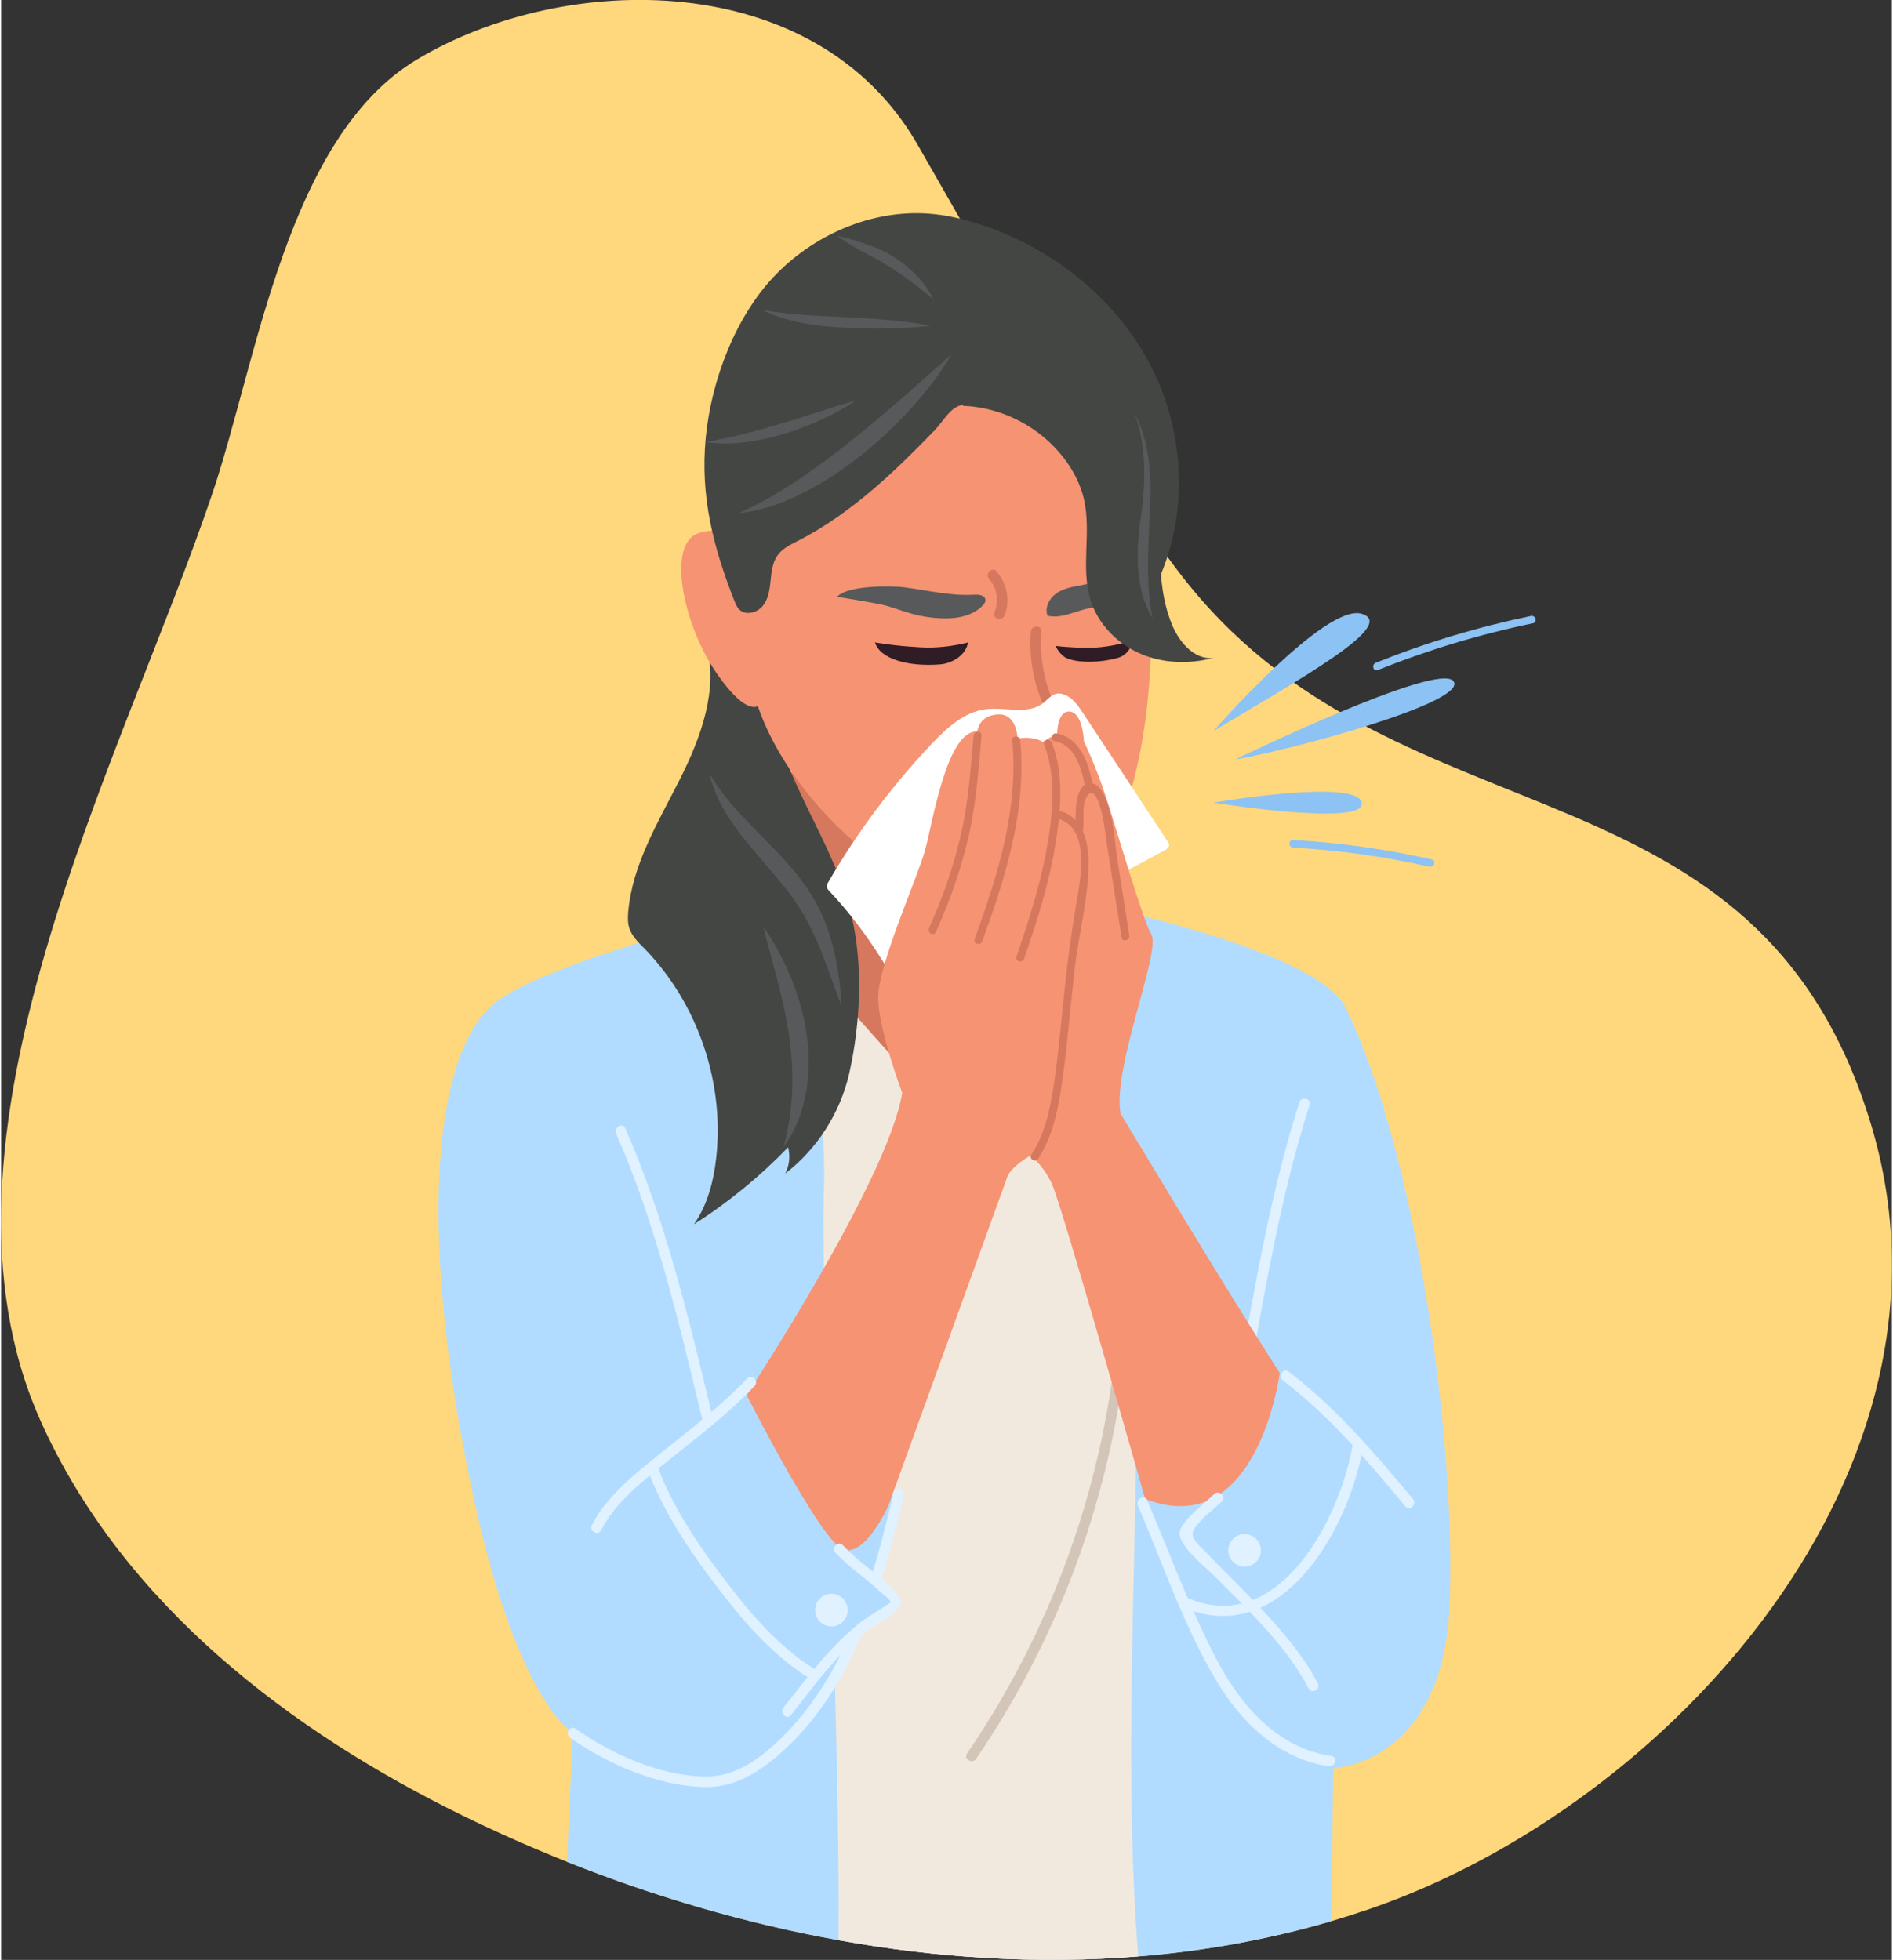 <?xml version="1.0" encoding="UTF-8"?><svg xmlns="http://www.w3.org/2000/svg" id="_1_COVER" data-name="1 COVER" viewBox="0 0 313.46 324.86" aria-hidden="true" width="313px" height="324px">
  <rect x="0" y="0" width="313.46" height="324.86" fill="#333333" stroke="none"/>
  <defs><linearGradient class="cerosgradient" data-cerosgradient="true" id="CerosGradient_id9190a90ff" gradientUnits="userSpaceOnUse" x1="50%" y1="100%" x2="50%" y2="0%"><stop offset="0%" stop-color="#d1d1d1"/><stop offset="100%" stop-color="#d1d1d1"/></linearGradient><linearGradient/>
    <style>
      .cls-1-68efc3ad938c7{
        fill: #58595b;
      }

      .cls-2-68efc3ad938c7{
        fill: #d6785e;
      }

      .cls-3-68efc3ad938c7{
        fill: #fff;
      }

      .cls-4-68efc3ad938c7{
        fill: #8cc2f4;
      }

      .cls-5-68efc3ad938c7{
        fill: #b2dcff;
      }

      .cls-6-68efc3ad938c7{
        fill: #d3c6b8;
      }

      .cls-7-68efc3ad938c7{
        fill: #444644;
      }

      .cls-8-68efc3ad938c7{
        fill: #e0f1ff;
      }

      .cls-9-68efc3ad938c7{
        fill: #2f1c25;
      }

      .cls-10-68efc3ad938c7{
        fill: #f2e9de;
      }

      .cls-11-68efc3ad938c7{
        fill: #f69373;
      }

      .cls-12-68efc3ad938c7{
        fill: #ffd77d;
      }
    </style>
  </defs>
  <path class="cls-12-68efc3ad938c7" d="M226.79,316.45c-2.02.69-4.05,1.34-6.09,1.94-.07.02-.15.04-.22.06-10.35,3.03-20.96,4.93-31.66,5.81-.11,0-.2.02-.31.02-16.44,1.34-33.12.29-49.47-2.65-.08-.01-.15-.03-.22-.04-15.37-2.77-30.46-7.21-44.81-12.91-.06-.02-.12-.05-.19-.08-5.89-2.34-11.65-4.9-17.26-7.64-28.24-13.81-56.31-34.84-70.02-65.45-20.88-46.66,13.5-109.32,28.51-153.79,7.39-21.93,12.35-58.96,33.88-71.85,24.63-14.76,66.1-15.19,82.95,14.01,10.08,17.47,31.91,56.93,45.12,73.17,35.63,43.87,94.31,27.47,113,89.32,17.31,57.27-33.46,113.05-83.21,130.08Z"/>
  <path class="cls-5-68efc3ad938c7" d="M240.14,266.25c-1.17,26.26-19.26,26.84-19.26,26.84l-.4,25.36c-10.35,3.03-20.96,4.93-31.66,5.81-.11,0-.2.02-.31.02-16.44,1.34-33.12.29-49.47-2.65-.08-.01-.15-.03-.22-.04-15.37-2.77-30.46-7.21-44.81-12.91-.06-.02-.12-.05-.19-.08l.94-21.31s-8.98-5.19-16.18-37.91c-9.47-43.06-7.49-74.66,3.4-83.22,9.43-7.41,47.56-16.34,47.56-16.34h50.77s37.9,7.5,42.6,17.22c11.96,24.69,18.38,72.95,17.22,99.21Z"/>
  <path class="cls-2-68efc3ad938c7" d="M130.14,127.66c2.1,5.81,1.22,23.79-8.98,26.52-10.19,2.72,47.54,44.63,53.95,25.97,10.42-30.31-44.98-52.49-44.98-52.49Z"/>
  <path class="cls-10-68efc3ad938c7" d="M188.51,324.28c-16.44,1.34-33.12.29-49.47-2.65-.08-.01-.15-.03-.22-.04.4-32.91-3.14-108.75-2.39-124.94.36-7.71-1.93-27.93-2.07-35.5-.04-1.99,16.18,17.96,18.22,18.73,15.83,5.98,16.05-9.44,24.13,5.43,4.73,8.7,8.21,18.13,9.65,27.92.97,6.59,1.88,11.83,1.87,18.49-.08,30.39-2.13,62.19.29,92.56Z"/>
  <path class="cls-7-68efc3ad938c7" d="M116.91,106.75c2.06,7.57-.91,15.55-4.45,22.55-3.54,7-7.79,13.96-8.49,21.77-.08.91-.11,1.85.16,2.72.42,1.37,1.51,2.4,2.51,3.42,8.81,9.03,13.3,22.1,11.92,34.64-.43,3.91-1.44,7.85-3.69,11.08,5.68-3.62,10.93-7.92,15.6-12.76.38,1.44.21,3.02-.47,4.35,5.31-4.1,9.13-10.08,10.61-16.62,1.85-8.2,2.34-18.05.33-26.27-2.58-10.57-8.97-19.03-12.11-29.44-.81-2.69-3.08-5.43-3.59-8.2-.37-2.01-.78-4.06-1.88-5.78-1.1-1.71-3.06-3.03-5.08-2.79"/>
  <path class="cls-11-68efc3ad938c7" d="M187.91,73s8.56,41.82-4.28,67.69c-12.84,25.87-52.03-.78-58.82-25.73-6.52-23.97,1.63-43.13,1.63-43.13,0,0,19.84-21.79,39.68-15.17,19.84,6.61,21.79,16.34,21.79,16.34Z"/>
  <path class="cls-11-68efc3ad938c7" d="M125.96,116.67s-1.85,2.92-7.39-5.15c-5.54-8.07-8.27-21.49-2.92-23.15,5.35-1.65,10.7,2.04,10.7,2.04l-.39,26.26Z"/>
  <path class="cls-2-68efc3ad938c7" d="M170.72,104.7c-.34,4.41.46,8.65,2.29,12.67.47,1.02,1.97.14,1.51-.88-1.7-3.74-2.36-7.69-2.05-11.79.09-1.12-1.67-1.12-1.75,0h0Z"/>
  <path class="cls-7-68efc3ad938c7" d="M132.09,89.65c-1.21.62-2.5,1.23-3.31,2.32-.89,1.19-1.06,2.75-1.21,4.23-.15,1.48-.35,3.04-1.27,4.2-.92,1.16-2.83,1.68-3.9.65-.4-.39-.62-.92-.83-1.44-3.54-8.98-5.67-17.39-4.76-26.99.91-9.61,4.99-20.4,11.77-27.26,6.78-6.87,16.6-10.9,26.19-9.86,2.46.27,4.88.85,7.25,1.6,12.31,3.91,23.19,12.62,28.91,24.2,5.72,11.58,5.91,25.93-.27,37.27-.2-3.76-.57-7.5-1.1-11.23-.23-1.59-.49-3.19-1.02-4.71-.77-2.21-2.08-4.21-3.61-5.98-5.22-6.08-13.16-9.63-21.14-9.76-1.65-.03-4.14-.22-5.59.68-1.27.78-2.4,2.69-3.44,3.76-3.21,3.32-6.49,6.59-10,9.6-3.9,3.35-8.09,6.39-12.68,8.73Z"/>
  <path class="cls-5-68efc3ad938c7" d="M132.09,235.81l16.29,12.45s-5.5,28.5-16.29,38.51c-10.8,10.02-15.56-36.28-15.56-36.28l15.56-14.69Z"/>
  <path class="cls-8-68efc3ad938c7" d="M207,227.71c2.76-15.04,5.24-29.93,9.92-44.53.34-1.08-1.34-1.54-1.69-.47-4.68,14.6-7.16,29.49-9.92,44.53-.2,1.1,1.48,1.57,1.69.47h0Z"/>
  <path class="cls-1-68efc3ad938c7" d="M178.62,97.09c-1.35.23-2.73.54-3.82,1.37-1.09.82-1.8,2.3-1.33,3.59,2.36.59,4.69-.86,7.09-1.26.98-.17,1.98-.15,2.97-.13.07-.98-.19-3.24-1.17-3.83-.86-.52-2.76.1-3.75.27Z"/>
  <path class="cls-6-68efc3ad938c7" d="M184.88,222.87c-2.43,24.28-10.98,47.63-24.74,67.77-.64.93.88,1.81,1.51.88,13.94-20.41,22.52-44.07,24.98-68.66.11-1.12-1.64-1.11-1.75,0h0Z"/>
  <path class="cls-3-68efc3ad938c7" d="M137.33,147.72c-.21-.22-.42-.46-.45-.76-.02-.26.11-.5.24-.72,4.8-8.28,10.57-15.99,17.15-22.94,2.51-2.65,5.41-5.32,9.03-5.75,3.2-.38,6.88.98,9.44-1,.73-.56,1.33-1.38,2.23-1.57.42-.09.87-.01,1.27.14,1.38.51,2.28,1.8,3.09,3.03,4.72,7.12,9.42,14.27,14.11,21.41.08.12.16.24.19.39.09.45-.38.8-.79,1.02-8.68,4.72-17.47,9.48-27.02,12.02-2.41.64-4.9,1.16-7.02,2.45-1.14.7-2.14,1.6-3.21,2.4-1.75,1.31-3.77,2.44-5.87,3.08-2.1.64-2.59-.07-3.67-1.79-2.54-4.08-5.43-7.91-8.72-11.41Z"/>
  <path class="cls-11-68efc3ad938c7" d="M123.6,231.24s23.46-35.7,25.79-50.09c0,0-3.89-10.31-3.99-15.66-.1-5.35,6.52-19.97,7.78-24.57,1.26-4.61,3.6-19.88,8.66-19.68,0,0,.19-2.63,3.4-2.82,3.21-.19,3.26,3.99,3.26,3.99,0,0,2.48-.51,4.23.58,0,0,1.17-.95,2.33-1.17,0,0-.07-4.08,2.12-3.87,2.19.22,2.33,4.96,2.33,4.96,0,0,1.82,3.61,3.65,9.19,1.83,5.58,5.95,19.91,7.54,22.83,1.58,2.92-6.44,21.88-5.13,29.62,0,0,16.78,28.01,26.41,43.04,0,0-3.65,28.16-22.32,20.86,0,0-13.86-48.87-15.46-52.23-1.6-3.36-3.57-4.67-3.57-4.67,0,0-3.21,1.75-3.87,3.65-.66,1.9-19.7,54.46-19.7,54.46,0,0-3.65,8.13-7.29,7.25-3.65-.88-16.17-25.68-16.17-25.68Z"/>
  <path class="cls-2-68efc3ad938c7" d="M161.22,121.93c-.49,5.38-.83,10.75-2.02,16.03-1.23,5.47-3.06,10.77-5.37,15.88-.35.76.78,1.43,1.13.66,2.37-5.21,4.25-10.61,5.51-16.19,1.21-5.4,1.56-10.88,2.07-16.38.08-.84-1.24-.84-1.31,0h0Z"/>
  <path class="cls-2-68efc3ad938c7" d="M167.63,122.7c1.08,11.42-2.4,22.36-6.24,32.97-.29.8.98,1.14,1.27.35,3.88-10.71,7.38-21.78,6.29-33.32-.08-.83-1.39-.84-1.31,0h0Z"/>
  <path class="cls-2-68efc3ad938c7" d="M172.91,123.44c2.25,5.67,1.34,12.56.21,18.39-1.11,5.71-2.92,11.25-4.79,16.74-.27.8.99,1.15,1.27.35,2.1-6.18,4.13-12.42,5.17-18.88.89-5.49,1.51-11.68-.59-16.96-.31-.78-1.58-.44-1.27.35h0Z"/>
  <path class="cls-2-68efc3ad938c7" d="M174.81,135.6c6.1,1.27,4.04,10.62,3.33,14.84-.74,4.41-1.34,8.82-1.8,13.26-.53,5.06-.98,10.14-1.69,15.18-.62,4.4-1.42,8.73-3.85,12.53-.46.71.68,1.37,1.13.66,2.71-4.23,3.49-9.13,4.14-14.03.79-5.86,1.25-11.76,1.94-17.64.67-5.73,2.26-11.55,2.27-17.33,0-3.69-1.02-7.88-5.12-8.74-.82-.17-1.18,1.09-.35,1.27h0Z"/>
  <path class="cls-2-68efc3ad938c7" d="M179.41,137.38c.08-1.4-.17-3.7.4-4.98,1.05-2.35,2.04.12,2.43,1.45.62,2.07.79,4.31,1.13,6.43.8,5.04,1.59,10.07,2.39,15.11.13.83,1.4.48,1.27-.35-.65-4.1-1.3-8.21-1.94-12.31-.53-3.39-.6-7.43-2.07-10.57-.59-1.26-1.58-2.88-3.1-2.17-2.18,1.02-1.7,5.56-1.81,7.39-.05.84,1.26.84,1.31,0h0Z"/>
  <path class="cls-2-68efc3ad938c7" d="M174.63,122.83c3.41.61,4.46,4.47,5.05,7.44.16.83,1.43.48,1.27-.35-.68-3.43-2.06-7.65-5.97-8.35-.83-.15-1.18,1.12-.35,1.27h0Z"/>
  <path class="cls-9-68efc3ad938c7" d="M160.3,106.48c-.16,1.05-.84,1.96-1.71,2.57s-1.9,1-2.96,1.08c-5.45.42-9.97-.99-10.75-3.64,3.89.66,7.97.86,8.89.85,2.2-.02,4.4-.31,6.53-.85Z"/>
  <path class="cls-9-68efc3ad938c7" d="M186.72,106.38c.1-.03.2-.06.3-.04.29.04.35.4.28.65-.25.94-1.11,1.75-2.15,2.05-3.27.92-6.98.81-8.62-.01-1.07-.54-1.73-1.97-1.73-1.97,1.85.24,4.92.38,6.47.29,1.85-.11,3.69-.43,5.45-.96Z"/>
  <path class="cls-1-68efc3ad938c7" d="M149.57,97.33c3.92.49,7.81,1.49,11.75,1.25.75-.05,1.77.07,1.86.81.05.37-.2.72-.46.99-1.71,1.78-4.4,2.21-6.87,2.11-1.64-.06-3.27-.32-4.85-.75-1.72-.47-3.38-1.16-5.11-1.55-1.22-.27-7.28-1.27-7.28-1.27,1.62-1.9,8.89-1.84,10.97-1.59Z"/>
  <path class="cls-8-68efc3ad938c7" d="M94.33,288.05c6.21,4.33,14.23,7.84,21.89,8.16,4.6.19,8.43-1.81,11.91-4.68,13.04-10.73,17.82-27.97,21.52-43.66.26-1.1-1.43-1.56-1.69-.47-3.55,15.04-7.93,31.03-19.83,41.82-3.27,2.97-7.01,5.35-11.56,5.25-7.46-.16-15.34-3.73-21.36-7.93-.93-.65-1.8.87-.88,1.51h0Z"/>
  <path class="cls-8-68efc3ad938c7" d="M99.46,253.66c2.47-4.81,7.11-8.32,11.24-11.64,4.89-3.93,9.89-7.72,14.22-12.28.78-.82-.46-2.06-1.24-1.24-4.54,4.77-9.82,8.71-14.92,12.84-4.03,3.26-8.4,6.74-10.82,11.44-.51,1,1,1.89,1.51.88h0Z"/>
  <path class="cls-8-68efc3ad938c7" d="M101.96,187.91c6.7,15.21,10.49,31.63,14.37,47.73.26,1.09,1.95.63,1.69-.47-3.92-16.26-7.79-32.79-14.55-48.15-.45-1.03-1.96-.14-1.51.88h0Z"/>
  <path class="cls-8-68efc3ad938c7" d="M188.46,249.53c4.05,9.54,7.53,19.71,12.77,28.67,4.15,7.11,10.43,13.31,18.87,14.57,1.1.16,1.58-1.52.47-1.69-9.16-1.36-15.27-8.63-19.29-16.45-4.31-8.37-7.62-17.33-11.3-25.99-.44-1.03-1.95-.14-1.51.88h0Z"/>
  <path class="cls-8-68efc3ad938c7" d="M212.54,228.84c7.86,6.02,13.97,13.32,20.28,20.87.72.87,1.96-.38,1.24-1.24-6.42-7.67-12.64-15.02-20.63-21.14-.89-.68-1.77.84-.88,1.51h0Z"/>
  <path class="cls-2-68efc3ad938c7" d="M163.79,95.96c1.35,1.58,1.62,3.66.89,5.58-.4,1.05,1.29,1.51,1.69.47.96-2.52.4-5.26-1.34-7.29-.73-.86-1.97.39-1.24,1.24h0Z"/>
  <path class="cls-7-68efc3ad938c7" d="M181.93,56.81c4.98,3.23,9.42,7.71,10.71,13.5.69,3.1.56,6.33.32,9.5-.6,7.9-1.84,16.16,1.07,23.53,1.18,3,3.74,6.09,6.94,5.71-3.99,1.07-8.36.93-12.15-.72-3.79-1.65-6.94-4.87-8.19-8.81-1.69-5.34.14-11.24-1.1-16.71-.56-2.48-1.75-4.79-3.29-6.81-3.94-5.2-10.27-8.49-16.79-8.74-.27-2.45-1.96-11.18-1.3-13.53.59-2.11,14.48-2.94,23.78,3.1Z"/>
  <g>
    <path class="cls-5-68efc3ad938c7" d="M130.33,283.66c6.03-7.59,9.02-12.17,17.51-17.43.29-.18.51-.51.53-.85.04-.52-3.72-2.92-9.02-8.64"/>
    <path class="cls-8-68efc3ad938c7" d="M130.95,284.28c2.56-3.23,5.02-6.57,7.83-9.59,1.22-1.31,2.52-2.56,3.9-3.71,1.69-1.41,4.21-2.5,5.69-4.07,1.33-1.4.79-2.15-.39-3.34-2.9-2.94-5.57-4.4-8.4-7.42-.77-.82-2.01.42-1.24,1.24,2.45,2.62,4.61,3.84,7.22,6.3.27.25,1.92,1.48,1.93,1.9,0,.04-4.39,2.83-4.69,3.06-5.2,4.03-9.05,9.28-13.1,14.4-.69.87.54,2.12,1.24,1.24h0Z"/>
  </g>
  <path class="cls-8-68efc3ad938c7" d="M107.12,243.43c2.54,6.95,6.81,13.34,11.26,19.2,4.38,5.76,9.34,11.63,15.54,15.51.96.6,1.84-.92.88-1.51-6.16-3.85-11.11-9.79-15.42-15.54-4.15-5.54-8.2-11.57-10.58-18.12-.38-1.05-2.08-.6-1.69.47h0Z"/>
  <circle class="cls-8-68efc3ad938c7" cx="137.65" cy="266.88" r="2.7"/>
  <circle class="cls-8-68efc3ad938c7" cx="206.15" cy="256.98" r="2.7"/>
  <path class="cls-8-68efc3ad938c7" d="M224.12,239.17c-1.92,12.06-12.21,32.45-27.54,25.64-1.02-.45-1.91,1.06-.88,1.51,16.56,7.35,27.97-13.23,30.11-26.69.18-1.1-1.51-1.58-1.69-.47h0Z"/>
  <path class="cls-8-68efc3ad938c7" d="M201.11,247.64c-1.64,1.62-4.11,3.34-5.31,5.3-.46.75-.57,1.32-.21,2.16,1.02,2.36,4.07,4.62,5.82,6.39,5.57,5.63,11.63,11.31,15.36,18.39.52,1,2.04.11,1.51-.88-3.05-5.8-7.7-10.66-12.24-15.31-2.11-2.16-4.27-4.26-6.34-6.45-.69-.73-2.12-1.84-2.17-2.9-.08-1.53,3.72-4.35,4.83-5.45.8-.79-.44-2.03-1.24-1.24h0Z"/>
  <path class="cls-1-68efc3ad938c7" d="M157.6,58.67c-1.89,3.27-4.23,6.24-6.75,9.04-2.54,2.78-5.28,5.38-8.24,7.73-2.96,2.35-6.12,4.47-9.51,6.19-3.38,1.7-7.03,3.07-10.8,3.42,3.44-1.53,6.6-3.37,9.65-5.4,3.05-2.02,5.98-4.22,8.85-6.49,2.87-2.28,5.68-4.66,8.46-7.08,2.79-2.42,5.52-4.91,8.35-7.41Z"/>
  <path class="cls-1-68efc3ad938c7" d="M141.64,66.39c-1.8,1.27-3.74,2.29-5.72,3.2-1.99.92-4.04,1.69-6.14,2.33-2.1.62-4.25,1.11-6.44,1.38-2.18.26-4.41.32-6.58-.03,2.17-.38,4.25-.82,6.34-1.32,2.07-.53,4.13-1.11,6.18-1.72,2.05-.62,4.09-1.27,6.15-1.92,2.05-.66,4.11-1.32,6.22-1.93Z"/>
  <path class="cls-1-68efc3ad938c7" d="M117.42,128.2c1.95,3.28,4.35,6.03,6.97,8.67,2.58,2.66,5.32,5.27,7.73,8.31.29.39.6.76.88,1.16l.84,1.2c.52.83,1.05,1.66,1.5,2.54.91,1.75,1.62,3.57,2.18,5.42,1.09,3.71,1.62,7.49,1.81,11.29-1.38-3.55-2.5-7.14-3.96-10.51-.73-1.68-1.52-3.32-2.44-4.86-.92-1.53-1.95-3.01-3.1-4.43-2.26-2.86-4.84-5.6-7.17-8.62-2.33-3-4.42-6.43-5.24-10.17Z"/>
  <path class="cls-1-68efc3ad938c7" d="M126.36,153.59c1.84,2.63,3.35,5.47,4.58,8.44,1.22,2.98,2.13,6.11,2.6,9.35.47,3.23.47,6.56-.12,9.79-.59,3.22-1.77,6.36-3.7,8.94.83-3.1,1.3-6.15,1.42-9.21.13-3.05-.06-6.09-.49-9.11-.43-3.02-1.1-6.03-1.88-9.04-.77-3.02-1.67-6.04-2.41-9.16Z"/>
  <path class="cls-1-68efc3ad938c7" d="M154.08,54.01c-2.35.27-4.68.37-7.02.41-2.34.05-4.67,0-7.01-.09-2.34-.1-4.7-.33-7.02-.76-2.32-.43-4.63-1.1-6.75-2.15,2.34.35,4.62.62,6.92.79,2.3.17,4.61.26,6.93.37l3.49.19c1.16.09,2.33.16,3.49.28,2.33.22,4.65.5,6.97.95Z"/>
  <path class="cls-1-68efc3ad938c7" d="M154.51,49.57c-1.27-1.05-2.49-2.04-3.77-2.98-1.27-.94-2.56-1.82-3.88-2.64-.66-.42-1.33-.8-2.01-1.17-.68-.37-1.42-.72-2.12-1.11-1.41-.78-2.8-1.59-4.13-2.57,1.61.32,3.16.8,4.7,1.33.77.27,1.52.53,2.28.87.77.34,1.5.73,2.21,1.17,1.41.87,2.71,1.91,3.87,3.09,1.15,1.18,2.17,2.51,2.86,4.01Z"/>
  <path class="cls-1-68efc3ad938c7" d="M187.91,68.46c1.34,2.56,2.07,5.43,2.4,8.31.17,1.45.24,2.9.24,4.36.03,1.45-.12,2.92-.17,4.34-.06,2.88-.25,5.71-.24,8.52,0,2.82.18,5.6.74,8.46-1.55-2.5-2.21-5.49-2.39-8.41-.17-2.94.09-5.85.52-8.69.39-2.85.59-5.66.47-8.51-.1-2.84-.58-5.67-1.57-8.38Z"/>
  <path class="cls-4-68efc3ad938c7" d="M200.99,121.17s18.54-21.27,24.58-19.43c6.04,1.84-10.21,10.78-24.58,19.43Z"/>
  <path class="cls-4-68efc3ad938c7" d="M204.6,125.88s33.68-16.33,36.18-12.97c2.55,3.42-26.53,11.32-36.18,12.97Z"/>
  <path class="cls-4-68efc3ad938c7" d="M200.99,133.04s23.75-4.07,24.58,0c.83,4.07-24.58,0-24.58,0Z"/>
  <path class="cls-4-68efc3ad938c7" d="M228.22,111.07c8.34-3.35,16.94-5.94,25.74-7.76.79-.16.45-1.37-.33-1.21-8.8,1.82-17.4,4.41-25.74,7.76-.74.3-.42,1.51.33,1.21h0Z"/>
  <path class="cls-4-68efc3ad938c7" d="M214.19,140.49c7.63.43,15.18,1.49,22.63,3.17.78.18,1.12-1.03.33-1.21-7.56-1.7-15.23-2.78-22.96-3.21-.8-.05-.8,1.2,0,1.25h0Z"/>
</svg>